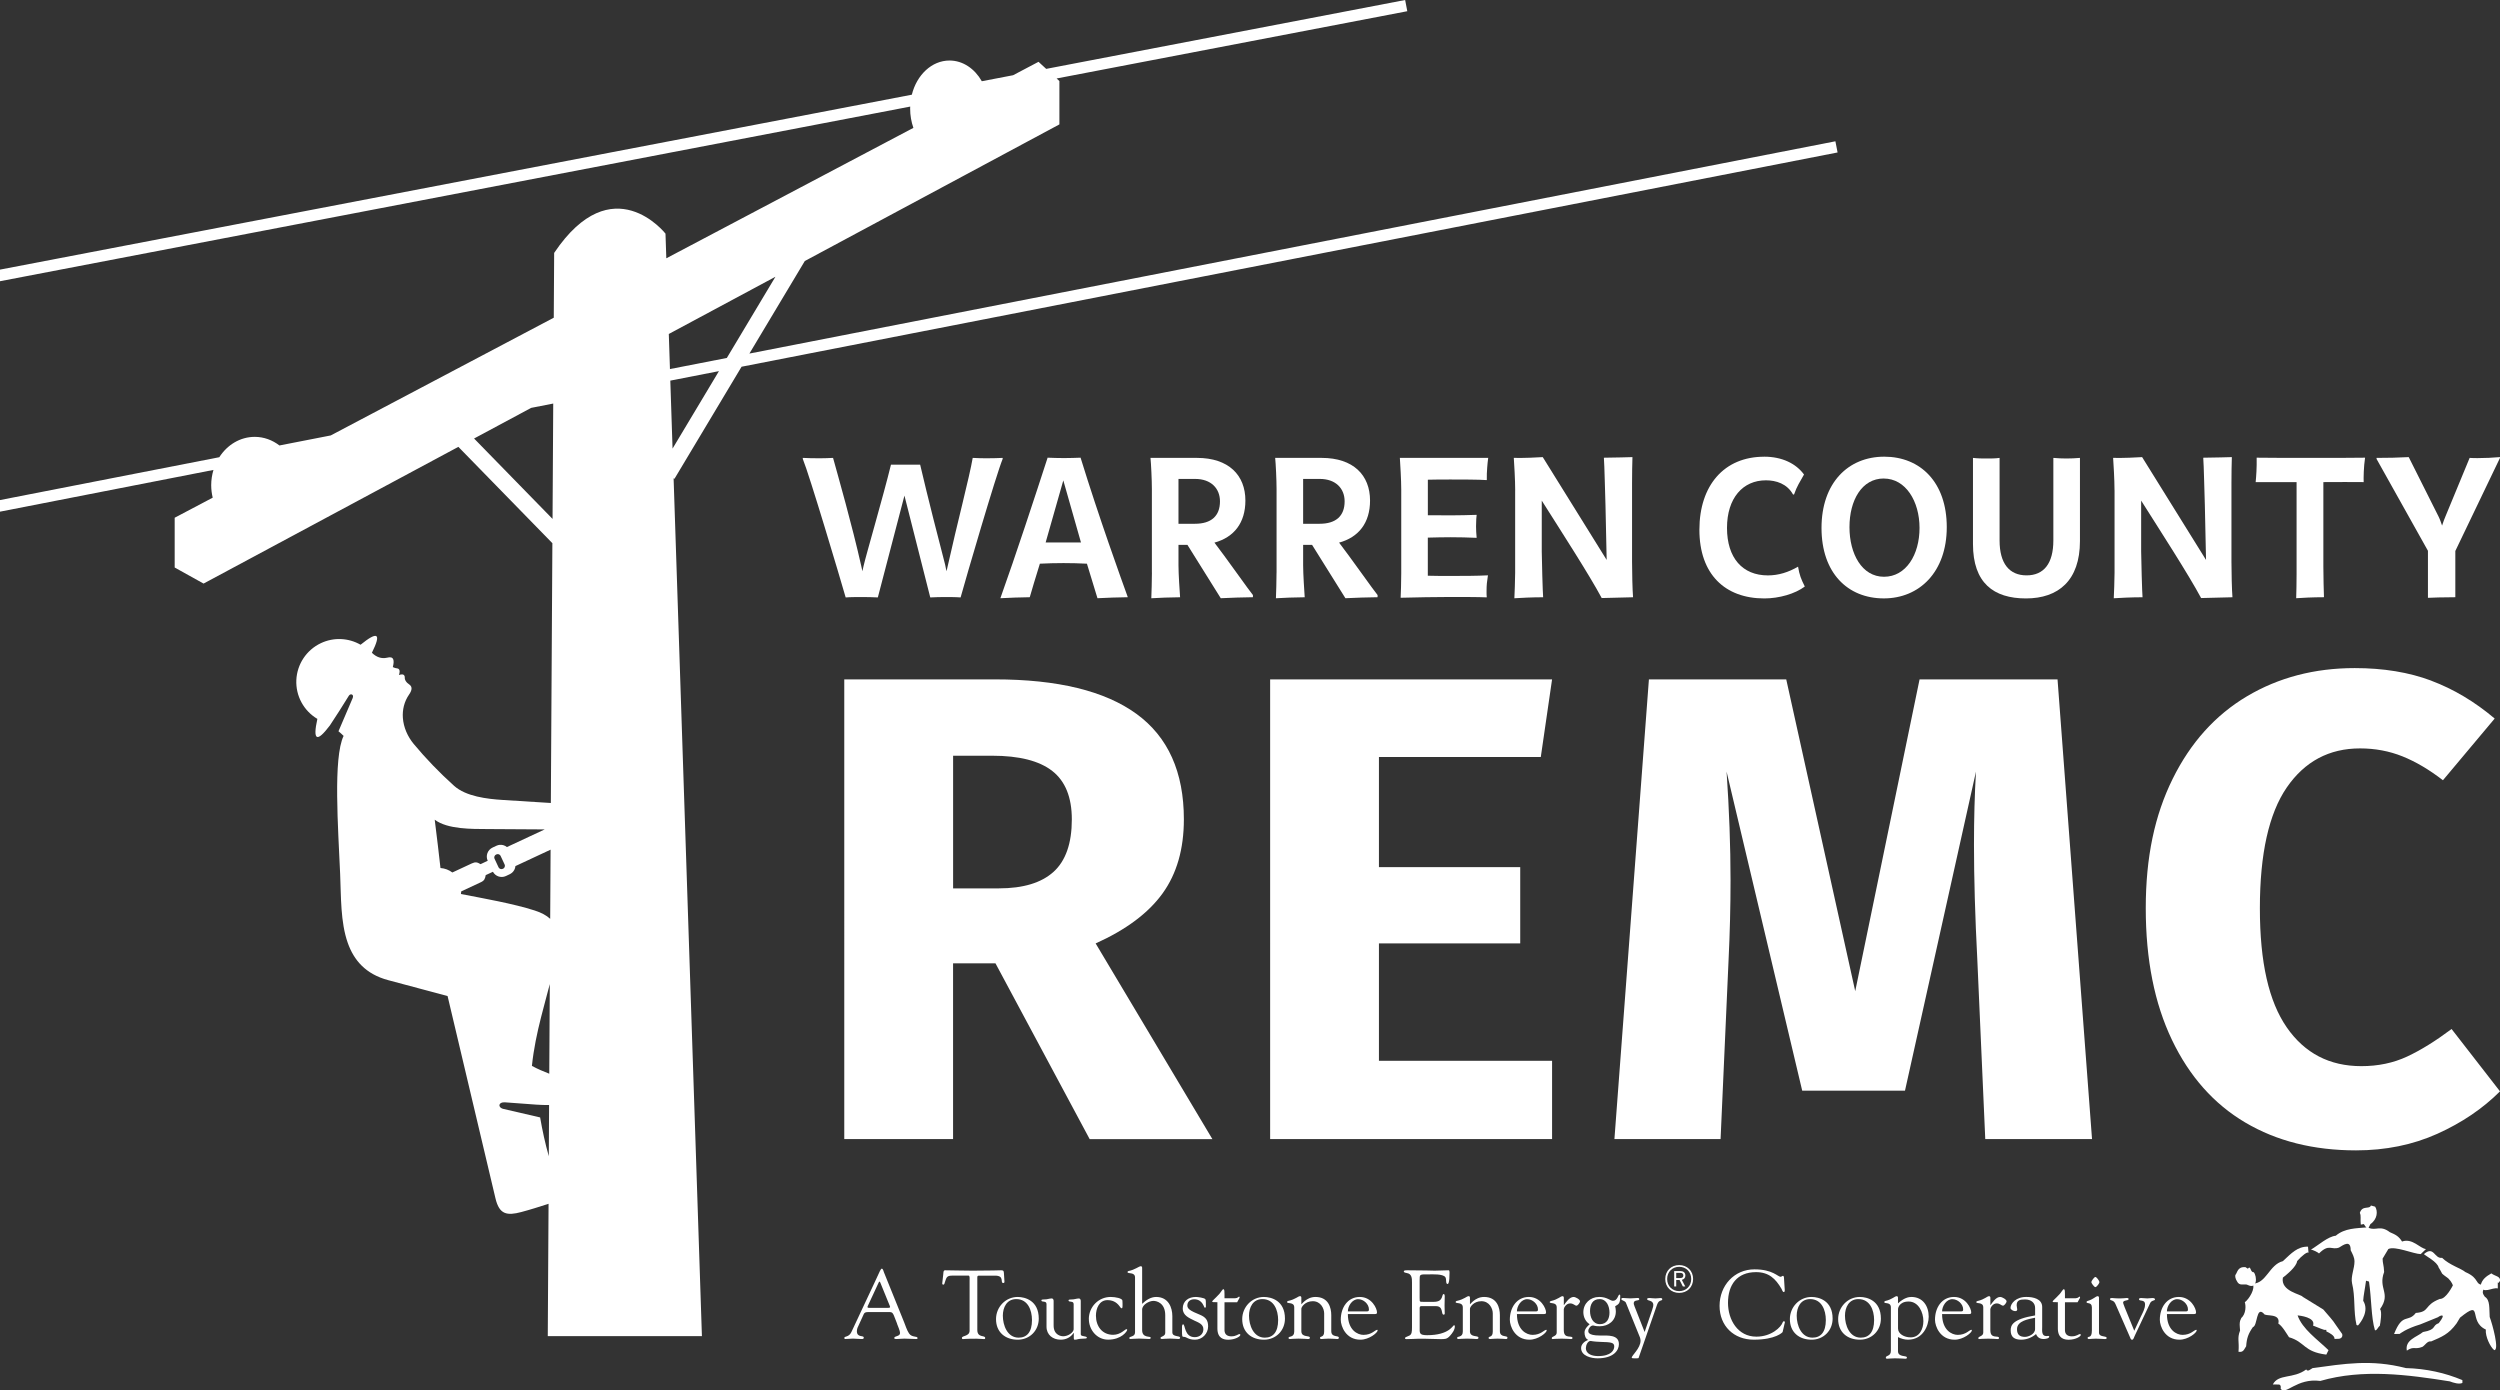 <?xml version="1.0" encoding="UTF-8"?>
<svg id="Layer_1" data-name="Layer 1" xmlns="http://www.w3.org/2000/svg" viewBox="0 0 700.16 389.41">
  <rect x="0" y="0" width="700.16" height="389.41" fill="#333333" stroke="none"/>
  <defs>
    <style>
      .cls-1 {
        fill: #fff;
      }
    </style>
  </defs>
  <g>
    <path class="cls-1" d="M224.86,128.24c.94,.06,3,.11,4.67,.11,1.17,0,2.78-.06,3.78-.11,1.44,5.23,5.28,18.62,7.89,30.24l.33,1.5,.33-1.5c.72-3.17,5.5-19.46,7.67-28.35h8.17c2,8.62,5.45,22.12,7,28.02,.22,.89,.22,1.33,.39,1.83l.33-1.44c2.56-11.56,6.12-25.07,7-30.3,1.06,.06,2.67,.11,3.78,.11,1.72,0,3.67-.06,4.61-.11v.28c-1.83,4.45-10.28,33.35-11.78,38.8-1.28-.11-3.45-.11-4.72-.11-1.5,0-2.22,.06-3.78,.11l-7.23-28.52-7.45,28.52c-1.56-.06-2.5-.11-4.23-.11-1.06,0-3.56,0-4.78,.11-1.56-5.45-10.17-34.35-12.01-38.8v-.28Z"/>
    <path class="cls-1" d="M307.36,167.54l-2.95-9.67c-2.17-.11-4.33-.17-6.56-.17s-4.45,.06-6.62,.17c-.61,1.83-2.83,9.34-2.83,9.39-2.83,.06-5.45,.11-8.23,.28,4.22-11.78,9.84-28.91,13.23-39.36,1.34,.06,3,.11,4.62,.11s3.22-.06,4.61-.11c5.17,16.79,11.4,34.02,13.23,39.08-2.84,.06-5.67,.11-8.51,.28Zm-9.56-33.02l-4.95,17.4h9.89l-4.95-17.4Z"/>
    <path class="cls-1" d="M322.6,160.37v-23.35c0-2.56-.22-7.17-.39-8.78h13.01c8.89,0,13.57,4.84,13.57,11.95,0,6.23-3.17,10.28-8.67,11.78,2.73,3.5,10.06,13.9,10.78,14.68v.61c-1.95,0-7,.17-9.01,.28l-9.34-14.95h-2.5v5.73c0,2.45,.33,7.34,.45,8.95-2.39,0-6.39,.17-8.06,.28,.06-1.39,.17-5.17,.17-7.17Zm12.06-13.68c4.62,0,7.01-2.22,7.01-6.28,0-3.61-2.5-6.28-6.95-6.28h-4.67v12.56h4.61Z"/>
    <path class="cls-1" d="M357.52,160.37v-23.35c0-2.56-.22-7.17-.39-8.78h13.01c8.89,0,13.56,4.84,13.56,11.95,0,6.23-3.17,10.28-8.67,11.78,2.72,3.5,10.06,13.9,10.78,14.68v.61c-1.95,0-7,.17-9.01,.28l-9.34-14.95h-2.5v5.73c0,2.45,.33,7.34,.44,8.95-2.39,0-6.39,.17-8.06,.28,.06-1.39,.17-5.17,.17-7.17Zm12.06-13.68c4.61,0,7-2.22,7-6.28,0-3.61-2.5-6.28-6.95-6.28h-4.67v12.56h4.61Z"/>
    <path class="cls-1" d="M392.44,137.19c0-2.61-.28-7.39-.39-8.95h24.74c-.11,.89-.22,1.78-.28,2.72-.11,1.06-.11,2.22-.11,3.5-2.06-.17-7.72-.17-10.06-.17-1.33,0-5.34,0-6.45,.06v9.95c4.39,.06,8.78,.06,13.67-.11-.06,.28-.17,1.72-.17,3.22,0,1.06,.06,2,.17,3.22-2.45-.11-4.95-.17-7.34-.17-2.11,0-4.28,.06-6.34,.11v10.67c1.83,.06,4.06,.06,6.45,.06,3.22,0,7.23,0,10.39-.17-.28,1.83-.39,2.61-.39,4.56,0,.56,0,1,.06,1.61-2.17-.11-7.89-.11-10.06-.11-3.61,0-10.45,.11-14.06,.22,.06-1,.17-4.61,.17-6.89v-23.35Z"/>
    <path class="cls-1" d="M424.35,137.3c0-2.78-.28-7.62-.39-9.06,3.11,.06,6.34-.11,8.11-.22l17.9,28.8-.33-15.29c-.11-2.95-.28-11.34-.45-13.34,3.06,0,7.12-.17,8-.17-.06,1.5-.11,4.95-.11,7.23v22.07c0,2.95,.11,7.84,.28,9.95l-8.78,.22c-3.5-6.56-11.56-19.01-16.79-27.29v14.23c0,1.83,.28,11.95,.39,12.84-3.11,0-6.34,.17-8.06,.28,.06-1.61,.22-4.73,.22-7.12v-23.12Z"/>
    <path class="cls-1" d="M494.07,127.9c5.06,0,8.95,1.95,11.17,5-1.17,2.11-2,3.28-2.78,5.56l-.28,.06c-1.67-3.06-4.78-4-7.61-4-6.45,0-10.9,4.95-10.9,13.34s4.33,13.29,11.45,13.29c3,0,5.78-.89,8.45-2.45,.39,2.33,.83,3.45,1.89,5.56-2.72,2.06-7.22,3.34-11.34,3.34-11.01,0-18.18-6.78-18.18-19.23s6.95-20.46,18.12-20.46Z"/>
    <path class="cls-1" d="M527.59,167.59c-10.12,0-17.45-7.12-17.45-19.73s7.45-19.96,17.57-19.96,17.51,7.17,17.51,19.73-7.67,19.96-17.62,19.96Zm0-33.58c-6.17,0-9.62,6.11-9.62,13.62s3.5,13.9,9.67,13.9,9.95-6.17,9.95-13.67-3.89-13.84-10.01-13.84Z"/>
    <path class="cls-1" d="M552.56,128.24c1.33,.17,2.61,.17,3.95,.17,1.17,0,2.34,0,3.5-.17v23.12c0,6.45,2.72,9.78,7.56,9.78s7.5-3.33,7.5-9.78v-23.12c1.22,.11,2.45,.17,3.67,.17s2.5-.06,3.78-.17v23.29c0,11.06-6.06,16.07-15.12,16.07s-14.84-4.34-14.84-15.23v-24.13Z"/>
    <path class="cls-1" d="M592.2,137.3c0-2.78-.28-7.62-.39-9.06,3.12,.06,6.34-.11,8.12-.22l17.9,28.8-.33-15.29c-.11-2.95-.28-11.34-.45-13.34,3.06,0,7.12-.17,8.01-.17-.06,1.5-.11,4.95-.11,7.23v22.07c0,2.95,.11,7.84,.28,9.95l-8.78,.22c-3.5-6.56-11.56-19.01-16.79-27.29v14.23c0,1.83,.28,11.95,.39,12.84-3.11,0-6.34,.17-8.06,.28,.06-1.61,.22-4.73,.22-7.12v-23.12Z"/>
    <path class="cls-1" d="M643.18,135.02h-11.45c.17-1.78,.33-3.95,.28-6.84,3.28,.06,10.4,.06,15.07,.06,7.28,0,10.51,0,15.29-.06-.39,2.56-.44,5.67-.39,6.84-1.67-.06-8.51,0-11.29,0v23.68c0,2.61,.11,7.28,.17,8.56-3.06,0-6.34,.17-7.78,.28,.06-1.56,.11-4.73,.11-6.78v-25.74Z"/>
    <path class="cls-1" d="M665.59,128.52v-.28c3.06,0,6.06-.06,9.01-.22l8.34,16.62c.45,.89,.72,1.78,1,2.56,.28-.95,.67-1.89,.94-2.56l6.78-16.4c.78,.06,1.5,.06,2.28,.06,2.11,0,4.17-.11,6.22-.28v.22l-12.51,26.07v12.95c-3.94,0-6,.11-7.67,.17v-13.17l-14.4-25.74Z"/>
  </g>
  <g>
    <g>
      <path class="cls-1" d="M677.96,351.23c-2.03-.04-7.23-2.36-9.07-1.42l-1.61,2.69c.03,1.5,.34,1.65,.43,3.75-1.77,4.74,2.04,5.89-1.15,10.4,.64,.57,.1,3.97-.07,4.7-.37,.09-.9,1.51-1.36,1.18-1.07-3.54-.94-8.81-1.66-13.61l-.83-.24c-.25,2.03-.75,4.32-.79,5.62,1.77,2.83-.65,6.04-1.46,6.91l-.41-.12c-.9-3.8-.3-7.91-1.25-11.68-.42-1.86,.7-4.21,.68-6.13-.02-1.18-.54-2.05-1.07-3.14,.03-2.96-1.96-1.55-3.27-.74-2.09,.79-2.77-1.2-5.61,1.66-.14-.27-1.84-1.13-2.28-1.06,2.14-1.27,4.79-3.7,6.99-3.92,2.48-2.14,5.83-2.07,8.77-2.34,.17-1.23,.48,1.41-.9-.9-.06-.11-.93,.26-.87,.06-.18-1.48,.16-2.29-.26-3.22,.7-2.22,2.65-.88,3.11-2.06l1.17,.32c.81,1.24,.65,3.53-1.32,4.89l-.51,1.02c2.02,.96,3.2-.87,5.95,1.24,1.59,.69,2.46,1.08,3.42,2.62,2.9-1.06,5.1,2.01,6.71,2.1l-1.47,1.41Z"/>
      <g>
        <path class="cls-1" d="M700.13,358.85c-.31,.04-.25,.71-.59,.3v1.7c-1.55-.43-4.31,1.86-4.78-.9,.35-1.61,1.5-2.49,2.98-3.32,1.01,.82,2.69,.76,2.39,2.22Z"/>
        <path class="cls-1" d="M676.54,367.71c4.1-.31,2.14-2.1,6.74-3.92,1.77,.12,3.68-3.81,3.68-3.81,0,0-.28-.95-1.26-1.92-2.59-1.98-1.16-.63-2.72-3.07-.36-1.61-3.69-3.25-4.13-3.76,2.83-2.47,2.9,1.38,5.09,1.04,2.09,2.05,5.26,2.93,6.53,3.99,4.22,1.82,2.4,3.61,5.27,3.62-.07,1.74-.97,1.78,.18,3.3,1.51,.93,1.19,3.28,1.35,5.66,.74,1.93,2.79,9.37,1.26,9.28-1.08-.86-2.54-3.85-2.34-5.76-5.15-2.36-.53-8.74-7.23-3.33l-.96,1.6c-2.21,3.05-4.18,3.79-7.11,5.05-1.1-.18-1.63,1.02-2.45,1.52-2.26,.89-2.34-.31-4.38,1.06-.56-3.04,2.85-3.81,4.53-5.21,3.94-.68,2.43-1.78,4.42-2.49,2.43-3.1,.17-2.03-.19-1.67l-4.97,2.02c-4.06,1.22-5.76,2.64-5.8,2.67l-1.56,.03c2.38-6.1,3.91-3.07,6.07-5.88Z"/>
      </g>
      <g>
        <path class="cls-1" d="M646.52,350.88c-.19-.47-1.86,.77-3.17,2.3-.21,1.63-2.94,3.8-4,4.64-.7,3.85,5.13,4.63,5.57,5.38l5.75,3.54c3.87,4.48,1.87,2.09,5.28,6.85,.21,.68-.13,1.21-.82,1.35l-1.31,.05c.11-.88-1.42-1.73-2.28-2.1l-.02-.44c-.83-.11,.38,.46-3.72-1.2,.83-2.35-3.82-2.8-4.33-2.86,1.32,3.82,5.55,6.73,8.66,9.74l-.61,1.25c-6.45-.8-5.85-3.52-10.45-4.87-.66-.96-1.83-3.1-2.99-3.82,.71-3.09-3.77-1.88-4.03-2.75-2.22-2.33-1.76,3.43-3.09,3.73-1.28,1.84-1.73,3.07-1.89,5.37-.55,.75-.71,1.81-2.15,1.54,.26-3.06-.43-3.65,.44-5.94l-.07-.94c-.21-2.19,.57-2.41,.34-2.49,1.42-1.23,1.39-3.51,1.06-4.51,1.14-.78,3.15-3.99,2.12-5.2,3.89,.09,4.7-5.33,8.53-6.29,2.44-2.26,4.1-4.12,7.05-4.07l.14,1.72Z"/>
        <path class="cls-1" d="M629.61,359.93c-.75-.55-2.06,.27-2.84-.66-.39-.63-.84-1.19-.74-2.17,.61-.65,.54-2.39,2.83-2.22l.68,.44c.88-1.12,.63,1.12,1.66,.98,.96,1.22,1.01,4.81-1.59,3.62Z"/>
      </g>
      <path class="cls-1" d="M673.76,383.15c5.75,.15,11.04,1.34,15.87,3.37v.79c-.9,.45-2.52-.04-3.54-.44-11.77-1.87-24.34-3.56-36.26-.12-6.63-.89-9.72,4.17-11.09,2.2,0-.39,.16-.98-.43-1.19l-1.77-.03c1.59-3.06,5.7-1.47,9.35-4.2,.43,.79,1.25-.11,1.77-.37,8.79-1.19,16.41-2.53,26.09-.02Z"/>
    </g>
    <g>
      <path class="cls-1" d="M246.09,359.18c.16-.33,.3-.33,.44,0l2.67,6.56c.14,.35,.16,.54-.44,.54h-5.39c-.35,0-.54-.11-.35-.49l3.07-6.61Zm5.14,11.56c.27,.73,.84,1.99,.84,2.59,0,1.03-1.63,.76-1.63,1.41,0,.27,.44,.27,.6,.27,.73,0,1.47-.11,2.2-.11,1.12,0,2.23,.11,3.35,.11,.19,0,.38,0,.38-.25,0-.68-1.58-.08-2.39-1.33-.63-.95-.95-2.1-1.36-3.1l-5.66-14.01c-.08-.22-.27-1.01-.57-1.01-.35,0-.44,.44-2.04,3.86l-6.5,13.88c-.71,1.55-1.99,1.09-1.99,1.66,0,.16,.08,.3,.25,.3,.71,0,1.44-.11,2.18-.11s1.52,.11,2.29,.11c.35,0,.73,.08,.73-.41,0-.71-1.93,.11-1.93-1.8,0-.35,.11-.76,.19-.95l1.74-3.81c.27-.57,.76-.57,1.28-.57h5.99c.76,0,.92,.41,1.2,1.03l.87,2.23Z"/>
      <path class="cls-1" d="M271.55,358.5c0-.19,.11-1.22-.27-1.25h-4.44c-1.69,0-1.74,.41-2.23,1.91-.08,.27-.11,.63-.46,.63-.16,0-.27-.19-.27-.33l.3-2.64c.03-.33,0-1.06,.49-1.06,2.12,0,4.22,.11,7.73,.11,4.92,0,7.43-.11,7.97-.11,.63,0,.76,.16,.79,.79l.14,2.18c.03,.27,.05,.6-.3,.6-1.01,0,.46-2.07-2.31-2.07h-3.89c-1.22,0-1.09-.11-1.09,1.33v13.88c0,2.29,2.2,1.39,2.2,2.23,0,.08,.03,.33-.25,.33-.65,0-1.41-.11-2.2-.11-3.05,0-3.56,.11-3.73,.11-.25,0-.33-.08-.33-.35,0-.65,2.15-.38,2.15-2.01v-14.15Z"/>
      <path class="cls-1" d="M285.29,374.63c-3.18,0-4.43-3.48-4.43-6.15,0-2.31,1.09-4.65,3.75-4.65,3.24,0,4.41,3.07,4.41,5.88,0,3.37-1.44,4.92-3.73,4.92Zm-.25,.57c3.35,0,5.88-2.56,5.88-5.9,0-5.06-3.84-6.07-5.9-6.07-3.43,0-6.07,2.86-6.07,6.2,0,3.67,2.56,5.77,6.09,5.77Z"/>
      <path class="cls-1" d="M300.69,365.22c0-1.03-1.44-.38-1.44-1.03,0-.22,.35-.24,.49-.24,.79,0,1.17-.08,1.47-.16,.3-.05,.54-.14,.98-.14,.11,0,.49,.14,.49,.65v9.41c0,.71,1.71,.35,1.71,.95,0,.22-.57,.25-1.01,.25-.76,0-1.14,.08-1.47,.14-.3,.08-.52,.16-.93,.16-.22,0-.25-.3-.25-.41v-1.5h-.05c-.84,1.28-2.18,1.9-3.62,1.9-2.18,0-3.97-1.33-3.97-3.65v-6.34c0-1.03-1.44-.38-1.44-1.03,0-.22,.35-.24,.49-.24,.79,0,1.17-.08,1.47-.16,.3-.05,.54-.14,.98-.14,.11,0,.49,.14,.49,.65v6.88c-.03,2.88,2.29,3.07,2.64,3.07,1.55,0,2.91-1.14,2.97-1.93v-7.1Z"/>
      <path class="cls-1" d="M304.94,369.43c0-3.4,2.69-6.2,6.12-6.2,1.36,0,3.21,.38,3.29,1.01,.05,.6,.03,1.25,.03,1.6,0,.38-.08,.57-.22,.57-.27,0-.57-.52-.65-.63-.93-1.25-2.12-1.66-3.37-1.66-2.31,0-3.21,2.39-3.21,4.35,0,2.94,1.74,5.36,4.82,5.36,2.12,0,3.32-1.58,3.73-1.58,.08,0,.22,.08,.22,.16,0,.44-1.63,2.78-5.36,2.78-3.13,0-5.39-2.75-5.39-5.77Z"/>
      <path class="cls-1" d="M319.87,365.16c1.03-.98,2.37-1.93,3.92-1.93,3.48,0,4.54,3.02,4.54,5.36v4.54c0,1.41,2.18,.84,2.18,1.52,0,.3-.24,.35-.54,.35-.49,0-1.25-.11-2.29-.11s-1.93,.11-2.23,.11c-.27,0-.44-.08-.44-.3,0-.41,1.33-.41,1.33-1.39v-4.98c0-3.37-2.34-4-3.29-4-1.22,0-3.18,1.06-3.18,2.45v5.74c0,2.34,2.39,1.58,2.39,2.1,0,.33-.14,.38-.46,.38-.57,0-1.93-.11-2.78-.11s-2.04,.11-2.48,.11c-.19,0-.27-.14-.27-.27,0-.54,1.61-.24,1.61-1.58v-15.37c0-1.63-2.1-.93-2.1-1.5,0-.16,.08-.27,.22-.3,1.99-.38,2.91-1.36,3.54-1.36,.16,0,.33,.16,.33,.44v10.09Z"/>
      <path class="cls-1" d="M331.24,366.5c0-2.18,1.69-3.27,3.67-3.27,.46,0,2.34,.22,2.67,.63,.16,.22,.14,1.14,.14,1.33,0,.74,.11,1.06-.3,1.06-.27,0-.52-2.37-2.99-2.37-1.06,0-1.9,.63-1.9,1.74,0,.9,.71,1.47,3.56,2.61,1.55,.65,2.26,1.5,2.26,3.24,0,2.04-1.66,3.73-3.67,3.73-1.9,0-2.39-.79-3.05-.79-.6,0-.6-.03-.6-2.18,0-.46-.08-1.33,.33-1.33,.6,0,.3,3.59,3.24,3.59,1.33,0,2.42-.82,2.42-2.23s-1.39-1.88-2.48-2.39c-1.47-.73-3.29-1.44-3.29-3.37Z"/>
      <path class="cls-1" d="M340.96,364.7c-1.28,0-1.47,0-1.47-.19,0-.22,.68-.68,2.07-2.2,.54-.65,.82-1.25,1.03-1.25,.38,0,.35,.57,.35,2.53h2.99c.68,0,.98-.46,1.06-.46,.14,0,.19,.14,.19,.22,0,.11-.08,.25-.16,.38l-.54,.98h-3.54v7.92c.05,1.12,.82,1.63,1.9,1.63,1.44,0,1.85-.63,2.31-.63,.11,0,.22,.03,.22,.25,0,.41-1.47,1.33-3.37,1.33-1.25,0-3.05-.35-3.05-3.16v-7.35Z"/>
      <path class="cls-1" d="M354.23,374.63c-3.18,0-4.43-3.48-4.43-6.15,0-2.31,1.09-4.65,3.75-4.65,3.24,0,4.41,3.07,4.41,5.88,0,3.37-1.44,4.92-3.73,4.92Zm-.24,.57c3.35,0,5.88-2.56,5.88-5.9,0-5.06-3.84-6.07-5.9-6.07-3.43,0-6.07,2.86-6.07,6.2,0,3.67,2.56,5.77,6.09,5.77Z"/>
      <path class="cls-1" d="M364.46,372.81c0,1.88,2.39,1.09,2.39,1.82,0,.33-.19,.38-.6,.38-.46,0-1.01-.11-2.58-.11-1.44,0-1.99,.11-2.31,.11-.35,0-.49-.05-.49-.33,0-.54,1.6,0,1.6-1.77v-6.75c0-1.63-2.01-.93-2.01-1.5,0-.16,.11-.27,.24-.3,2.26-.49,2.8-1.36,3.43-1.36,.16,0,.33,.16,.33,.44v1.8c-.05,.33,1.31-2.01,3.95-2.01,3.65,0,4.43,3.02,4.43,5.09v4.49c0,1.88,2.12,1.09,2.12,1.82,0,.33-.19,.38-.46,.38-.35,0-1.03-.11-2.37-.11-1.03,0-1.61,.11-1.96,.11s-.49-.05-.49-.33c0-.54,1.17,0,1.17-1.77v-5.09c0-1.36-.98-3.4-3.18-3.4s-3.24,1.69-3.21,2.12v6.26Z"/>
      <path class="cls-1" d="M377.49,367.28c0-1.5,1.2-3.43,2.88-3.43,1.5,0,3.02,1.36,3.02,2.88,0,.41-.16,.54-.54,.54h-5.36Zm7.24,.74c.63,0,.92,.03,.92-.46,0-1.09-1.47-4.33-4.82-4.33s-5.33,2.91-5.33,6.39c0,1.8,1.41,5.58,5.5,5.58,2.45,0,4.82-1.96,4.82-2.58,0-.08,0-.19-.11-.19-.6,0-1.5,1.42-3.84,1.42-1.66,0-4.38-1.33-4.38-5.82h7.24Z"/>
      <path class="cls-1" d="M397.6,363.67c0,.93-.05,.93,1.03,.93h2.94c2.83,0,2.09-2.18,2.75-2.18,.22,0,.3,.3,.3,.52,0,.95-.05,1.88-.05,2.75,0,.71,.05,1.41,.05,2.15,0,.25-.11,.35-.3,.35-.84,0,.08-2.39-2.2-2.39h-4.03c-.57,0-.49,.46-.49,.87v5.01c0,1.6-.22,2.26,2.07,2.26,6.28,0,7.21-2.8,7.56-2.8,.19,0,.22,.27,.22,.33,0,.98-.71,1.93-1.36,2.64-.87,.98-1.47,.93-2.67,.93-2.07,0-4.14-.16-6.2-.11-1.09,.03-2.23,.11-3.32,.11-.24,0-.41-.05-.41-.27,.05-.33,.33-.27,1.2-.71,.71-.33,.76-1.09,.76-2.37v-12.41c0-1.22,0-2.53-1.47-2.75-.22-.05-.82-.11-.82-.44,0-.22,.16-.33,.95-.33,5.14,0,6.56,.11,7.7,.11,.54,0,3.05-.11,3.89-.11,.22,0,.27,.27,.27,.6,0,3.02-.38,3.24-.54,3.24-.65,0-.22-1.31-.65-1.93-.71-.93-3.54-.76-4.63-.76-2.61,0-2.56-.11-2.56,1.71v5.06Z"/>
      <path class="cls-1" d="M411.67,372.81c0,1.88,2.39,1.09,2.39,1.82,0,.33-.19,.38-.6,.38-.46,0-1.01-.11-2.58-.11-1.44,0-1.99,.11-2.31,.11-.35,0-.49-.05-.49-.33,0-.54,1.6,0,1.6-1.77v-6.75c0-1.63-2.01-.93-2.01-1.5,0-.16,.11-.27,.25-.3,2.26-.49,2.8-1.36,3.43-1.36,.16,0,.33,.16,.33,.44v1.8c-.05,.33,1.31-2.01,3.95-2.01,3.65,0,4.43,3.02,4.43,5.09v4.49c0,1.88,2.12,1.09,2.12,1.82,0,.33-.19,.38-.46,.38-.35,0-1.03-.11-2.37-.11-1.03,0-1.61,.11-1.96,.11s-.49-.05-.49-.33c0-.54,1.17,0,1.17-1.77v-5.09c0-1.36-.98-3.4-3.18-3.4s-3.24,1.69-3.21,2.12v6.26Z"/>
      <path class="cls-1" d="M424.83,367.28c0-1.5,1.2-3.43,2.88-3.43,1.5,0,3.02,1.36,3.02,2.88,0,.41-.16,.54-.54,.54h-5.36Zm7.24,.74c.63,0,.93,.03,.93-.46,0-1.09-1.47-4.33-4.82-4.33s-5.33,2.91-5.33,6.39c0,1.8,1.41,5.58,5.5,5.58,2.45,0,4.82-1.96,4.82-2.58,0-.08,0-.19-.11-.19-.6,0-1.5,1.42-3.84,1.42-1.66,0-4.38-1.33-4.38-5.82h7.24Z"/>
      <path class="cls-1" d="M437.97,372.62c0,2.53,2.42,1.22,2.42,2.1,0,.24-.14,.3-.44,.3-.38,0-1.03-.11-2.56-.11-1.82,0-2.31,.11-2.5,.11-.22,0-.3-.08-.3-.25,0-.57,1.39-.46,1.39-1.58v-7.02c0-1.63-1.96-.93-1.96-1.5,0-.16,.22-.27,.35-.3,2.1-.49,2.64-1.36,3.27-1.36,.16,0,.33,.16,.33,.44v2.04h.05c.57-.79,1.55-2.26,2.69-2.26,.57,0,1.8,.71,1.8,1.22,0,.41-.65,1.22-.98,1.22-.52,0-.82-.63-1.8-.63-1.12,0-1.77,1.25-1.77,1.61v5.96Z"/>
      <path class="cls-1" d="M450.76,367.61c0,1.74-.76,3.24-2.67,3.24-2.01,0-2.78-1.96-2.78-3.67s.65-3.35,2.67-3.35,2.78,2.07,2.78,3.78Zm-2.94-4.38c-2.42,0-4.38,1.8-4.38,4.27,0,1.33,.63,2.67,1.74,3.35v.05s-1.41,1.12-1.41,2.2c0,.93,.27,1.85,1.03,2.15-.95,.35-1.99,1.17-1.99,2.29,0,2.23,2.86,2.88,4.6,2.88,4.54,0,5.99-2.26,5.99-3.97,0-2.69-3.07-2.42-5.36-2.42-3.43,0-3.21-1.09-3.21-1.31,0-.63,.65-1.5,1.31-1.5,.35,0,.49,.22,1.88,.22,2.48,0,4.52-1.58,4.52-4.16,0-.49-.08-.98-.19-1.44,1.01-.63,1.42-.73,1.42-2.83,0-.16,.03-.44-.22-.44-.38,0-.52,1.74-1.82,1.74-.76,0-1.63-1.09-3.89-1.09Zm-3.67,14.28c0-.71,.49-1.96,1.33-1.96,.22,0,.57,.19,2.86,.27,2.8,.08,3.75,.14,3.75,1.28,0,.98-.79,2.69-4.52,2.69-1.5,0-3.43-.46-3.43-2.29Z"/>
      <path class="cls-1" d="M458.89,380.34c-.03,.08-.52,.08-.9,.08s-1.01,.03-1.01-.19c0-.6,2.48-2.64,2.48-4.76,0-.65-.3-1.25-.54-1.82l-3.56-8.79c-.24-.6-1.28-.63-1.28-1.01,0-.27,.16-.33,.54-.33,.57,0,1.17,.11,1.9,.11,.95,0,1.58-.11,2.01-.11,.41,0,.57,.05,.57,.35,0,.57-1.55,.03-1.55,1.12,0,.44,.25,.84,.19,.6l-.05,.06,2.91,7.4,2.1-6.15c.33-.98,.33-1.22,.33-1.41,0-1.47-1.74-1.06-1.74-1.66,0-.27,.33-.3,.82-.3,.33,0,.76,.11,1.52,.11,.63,0,1.12-.11,1.39-.11,.33,0,.52,.11,.52,.33,0,.63-.92-.05-1.47,1.58l-5.17,14.91Z"/>
      <path class="cls-1" d="M491.38,355.5c5.11,0,6.53,2.09,7.32,2.09,.22,0,.38-.27,.65-.27,.3,0,.3,.44,.38,2.2,.05,1.44,.3,2.34-.16,2.34-.33,0-.52-.71-.63-.9-1.69-2.91-3.62-4.68-7.13-4.68-5.31,0-7.86,3.54-7.86,8.6,0,4.73,2.72,9.47,7.95,9.47,4.27,0,6.94-2.72,7.35-3.97,.05-.19,.22-.35,.38-.35,.14,0,.27,.16,.25,.3l-.63,2.72c-.03,.11-1.96,2.15-8.08,2.15-5.58,0-9.58-3.84-9.58-9.47s4.05-10.23,9.79-10.23Z"/>
      <path class="cls-1" d="M507.62,374.63c-3.18,0-4.43-3.48-4.43-6.15,0-2.31,1.09-4.65,3.75-4.65,3.24,0,4.41,3.07,4.41,5.88,0,3.37-1.44,4.92-3.73,4.92Zm-.25,.57c3.35,0,5.88-2.56,5.88-5.9,0-5.06-3.84-6.07-5.9-6.07-3.43,0-6.07,2.86-6.07,6.2,0,3.67,2.56,5.77,6.09,5.77Z"/>
      <path class="cls-1" d="M521.14,374.63c-3.18,0-4.43-3.48-4.43-6.15,0-2.31,1.09-4.65,3.75-4.65,3.24,0,4.41,3.07,4.41,5.88,0,3.37-1.44,4.92-3.73,4.92Zm-.25,.57c3.35,0,5.88-2.56,5.88-5.9,0-5.06-3.84-6.07-5.9-6.07-3.43,0-6.07,2.86-6.07,6.2,0,3.67,2.56,5.77,6.09,5.77Z"/>
      <path class="cls-1" d="M531.56,366.66c-.03-.05,.19-2.15,2.97-2.15s4.14,3.02,4.14,5.5c0,2.15-1.06,4.54-3.56,4.54-1.85,0-3.54-1.01-3.54-2.48v-5.41Zm0,7.81c.87,.44,1.82,.73,2.8,.73,4.22,0,5.8-3.94,5.8-6.45,0-2.99-1.66-5.52-4.87-5.52-.74,0-2.07,.25-3.73,1.8v-1.58c0-.27-.16-.44-.33-.44-.63,0-1.17,.87-3.26,1.36-.14,.03-.25,.14-.25,.3,0,.57,1.85-.14,1.85,1.5v12.13c0,1.66-1.42,1.22-1.42,1.93,0,.24,.16,.3,.41,.3,.3,0,1.09-.11,2.15-.11,1.82,0,2.48,.11,2.83,.11,.33,0,.52-.03,.52-.35,0-.65-2.5,.03-2.5-1.77v-3.95Z"/>
      <path class="cls-1" d="M543.91,367.28c0-1.5,1.2-3.43,2.88-3.43,1.5,0,3.02,1.36,3.02,2.88,0,.41-.16,.54-.54,.54h-5.36Zm7.24,.74c.63,0,.92,.03,.92-.46,0-1.09-1.47-4.33-4.82-4.33s-5.33,2.91-5.33,6.39c0,1.8,1.41,5.58,5.5,5.58,2.45,0,4.82-1.96,4.82-2.58,0-.08,0-.19-.11-.19-.6,0-1.5,1.42-3.84,1.42-1.66,0-4.38-1.33-4.38-5.82h7.24Z"/>
      <path class="cls-1" d="M557.43,372.62c0,2.53,2.42,1.22,2.42,2.1,0,.24-.14,.3-.44,.3-.38,0-1.03-.11-2.56-.11-1.82,0-2.31,.11-2.5,.11-.22,0-.3-.08-.3-.25,0-.57,1.39-.46,1.39-1.58v-7.02c0-1.63-1.96-.93-1.96-1.5,0-.16,.22-.27,.35-.3,2.1-.49,2.64-1.36,3.27-1.36,.16,0,.33,.16,.33,.44v2.04h.05c.57-.79,1.55-2.26,2.69-2.26,.57,0,1.8,.71,1.8,1.22,0,.41-.65,1.22-.98,1.22-.52,0-.82-.63-1.8-.63-1.12,0-1.77,1.25-1.77,1.61v5.96Z"/>
      <path class="cls-1" d="M569.95,372.21c0,1.44-1.85,2.2-2.83,2.2-1.44,0-2.23-.6-2.23-2.15,0-2.39,3.32-2.83,5.06-3.21v3.16Zm0-3.81c-6.37,1.06-6.83,2.78-6.83,4.22,0,1.93,1.17,2.58,2.94,2.58,1.52,0,3.02-.6,4.16-1.58,.35,.9,1.06,1.39,2.12,1.39,.38,0,1.58-.11,1.58-.68,0-.19-.22-.19-.35-.19-.11,0-.35,.05-.46,.05-1.41,0-1.17-1.6-1.17-2.53v-5.63c0-2.31-2.61-2.8-4.3-2.8-3.02-.08-4.54,1.82-4.57,3.07,0,.49,.82,.9,1.28,.9,.52,0,.6-.22,.6-.52s-.16-.71-.16-1.12c0-1.5,1.06-1.63,2.37-1.63,1.69,0,2.8,.95,2.8,2.37v2.1Z"/>
      <path class="cls-1" d="M576.34,364.7c-1.28,0-1.47,0-1.47-.19,0-.22,.68-.68,2.07-2.2,.54-.65,.82-1.25,1.03-1.25,.38,0,.35,.57,.35,2.53h2.99c.68,0,.98-.46,1.06-.46,.14,0,.19,.14,.19,.22,0,.11-.08,.25-.16,.38l-.54,.98h-3.54v7.92c.05,1.12,.82,1.63,1.9,1.63,1.44,0,1.85-.63,2.31-.63,.11,0,.22,.03,.22,.25,0,.41-1.47,1.33-3.37,1.33-1.25,0-3.05-.35-3.05-3.16v-7.35Z"/>
      <path class="cls-1" d="M585.86,366.17c0-1.63-1.5-.93-1.5-1.5,0-.16,.11-.27,.25-.3,1.74-.49,2.29-1.36,2.91-1.36,.16,0,.33,.16,.33,.44v9.77c0,1.39,2.15,.79,2.15,1.5,0,.22-.16,.3-.52,.3-.57,0-1.41-.11-2.53-.11-.87,0-1.58,.11-1.88,.11-.22,0-.38-.03-.41-.3,0-.68,1.2,.35,1.2-2.12v-6.42Zm2.12-7.1c0,.33-.79,1.41-1.14,1.41-.33,0-1.14-1.12-1.14-1.41s.82-1.44,1.14-1.44c.35,0,1.14,1.12,1.14,1.44Z"/>
      <path class="cls-1" d="M597.73,372.7l1.82-3.92c.52-1.09,1.2-2.23,1.2-3.46,0-1.52-1.69-.76-1.69-1.44,0-.33,.3-.35,.65-.35,.57,0,1.09,.11,1.69,.11,.46,0,.95-.11,1.41-.11,.27,0,.73,.03,.73,.41,0,.35-.98,.19-1.36,1.01l-4.16,8.82c-.52,1.12-.52,1.44-.92,1.44-.35,0-.46-.46-.54-.65l-4.11-9.39c-.52-1.22-1.5-.82-1.5-1.31,0-.19,.03-.33,.57-.33s.52,.11,2.31,.11c1.01,0,1.36-.11,1.69-.11,.38,0,.63,0,.63,.3,0,.54-1.55,.19-1.55,1.01,0,.08,.14,.52,.46,1.33l2.67,6.53Z"/>
      <path class="cls-1" d="M606.87,367.28c0-1.5,1.2-3.43,2.88-3.43,1.5,0,3.02,1.36,3.02,2.88,0,.41-.16,.54-.54,.54h-5.36Zm7.24,.74c.63,0,.93,.03,.93-.46,0-1.09-1.47-4.33-4.82-4.33s-5.33,2.91-5.33,6.39c0,1.8,1.41,5.58,5.5,5.58,2.45,0,4.82-1.96,4.82-2.58,0-.08,0-.19-.11-.19-.6,0-1.5,1.42-3.84,1.42-1.66,0-4.38-1.33-4.38-5.82h7.24Z"/>
      <path class="cls-1" d="M473.65,358.2c0,2.01-1.46,3.4-3.37,3.4s-3.37-1.39-3.37-3.4,1.46-3.41,3.37-3.41,3.37,1.39,3.37,3.41Zm.53,0c0-2.32-1.69-3.9-3.9-3.9s-3.9,1.58-3.9,3.9,1.69,3.9,3.9,3.9,3.9-1.58,3.9-3.9Zm-2.17-.98c0-.85-.61-1.24-1.38-1.24h-1.75v4.31h.57v-1.81h.93l.93,1.81h.67l-.96-1.85c.61-.14,1-.57,1-1.22Zm-.57,0c0,.5-.29,.72-.91,.72h-1.08v-1.46h1.15c.54,0,.84,.25,.84,.74Z"/>
    </g>
  </g>
  <g>
    <path class="cls-1" d="M278.81,269.79h-11.89v49.23h-30.47V190.27h42.17c17.58,0,30.81,3.22,39.66,9.66,8.85,6.44,13.28,16.29,13.28,29.54,0,8.3-1.98,15.21-5.95,20.72-3.97,5.51-10.22,10.19-18.76,14.03l32.7,54.81h-34.37l-26.38-49.23Zm-11.89-20.99h12.82c6.81,0,11.92-1.55,15.33-4.64,3.4-3.09,5.11-7.99,5.11-14.68,0-6.19-1.83-10.71-5.48-13.56-3.65-2.85-9.26-4.27-16.81-4.27h-10.96v37.16Z"/>
    <path class="cls-1" d="M434.68,190.27l-3.16,21.74h-45.33v30.84h39.57v21.37h-39.57v32.88h48.49v21.92h-78.96V190.27h78.96Z"/>
    <path class="cls-1" d="M585.91,319.02h-29.91l-2.23-50.35c-.62-12.01-.93-22.73-.93-32.14,0-7.18,.18-13.99,.56-20.44l-19.88,89.36h-28.79l-21.18-89.36c.74,10.78,1.11,20.93,1.11,30.47,0,7.18-.18,14.68-.56,22.48l-2.23,49.98h-29.73l9.66-128.75h38.46l19.32,87.32,18.02-87.32h38.64l9.66,128.75Z"/>
    <path class="cls-1" d="M680.93,190.65c6.25,2.35,12.17,5.88,17.74,10.59l-14.49,17.28c-3.84-2.97-7.62-5.2-11.33-6.69-3.72-1.49-7.68-2.23-11.89-2.23-8.67,0-15.51,3.66-20.53,10.96-5.01,7.31-7.52,18.58-7.52,33.81s2.51,26.1,7.52,33.35c5.02,7.25,11.98,10.87,20.9,10.87,4.71,0,8.98-.9,12.82-2.69,3.84-1.79,7.99-4.37,12.45-7.71l13.56,17.46c-4.83,4.83-10.68,8.79-17.56,11.89-6.88,3.09-14.46,4.64-22.76,4.64-11.89,0-22.23-2.6-31.02-7.8-8.8-5.2-15.64-12.91-20.53-23.13-4.89-10.22-7.34-22.51-7.34-36.88s2.51-26.07,7.53-36.23c5.01-10.15,11.95-17.86,20.81-23.13,8.86-5.26,18.92-7.9,30.19-7.9,8.05,0,15.2,1.18,21.46,3.53Z"/>
  </g>
  <path class="cls-1" d="M207.67,102.71l306.97-60.01-.61-3.13L209.88,99.02l15.52-25.92,71.3-38.26v-12.14l-.78-.72L394.13,3.14l-.6-3.14-100.53,19.29-2.15-1.98-7.13,3.76-8.75,1.68c-1.99-3.51-5.3-5.8-9.05-5.8-4.97,0-9.17,4.03-10.55,9.57L0,75.51v3.25L254.92,29.85c0,.2-.02,.39-.02,.59,0,1.91,.33,3.72,.91,5.37l-69.2,36.53-.23-6.91s-14.84-18.89-31.18,5.4l-.11,18.15-62.46,32.97-14.37,2.81c-1.97-1.51-4.35-2.41-6.92-2.41-4.09,0-7.71,2.25-9.92,5.7L0,140.05v3.25l59.78-11.69c-.4,1.35-.63,2.79-.63,4.29,0,1.21,.16,2.37,.42,3.48l-10.65,5.62v13.94l8.09,4.5,71.36-38.29,26.33,26.98-.43,72.76-13.5-.85c-4.36-.28-10.27-.97-13.6-3.96-4.14-3.72-7.91-7.64-11.31-11.73-1.72-2.08-2.84-4.65-3.03-7.27-.17-2.27,.35-4.56,1.76-6.6,.84-1.21,.89-2.12,.13-2.7-.99-.66-1.44-1.39-1.36-2.17-.05-.46-.29-.71-.72-.73-.24-.01-.55,.04-.91,.17,.12-.38,.18-.69,.19-.96,0-.5-.19-.79-.6-.88-.46-.04-.89-.17-1.31-.38,.26-1,.3-1.73,.11-2.18-.23-.55-.8-.7-1.71-.45-1.54,.35-2.96-.11-4.26-1.38,1.39-2.8,1.78-4.32,1.23-4.66-.55-.34-2.03,.49-4.4,2.41-3.39-1.94-7.54-2.14-11.12-.44-4.02,1.9-6.66,5.87-6.87,10.31-.2,4.44,2.06,8.63,5.89,10.9-.67,3.03-.71,4.7-.14,5.02,.58,.33,1.79-.74,3.64-3.18,1.82-2.74,3.59-5.52,5.31-8.32,.24-.39,.64-.48,.91-.33,.25,.14,.38,.49,.16,1l-3.97,9.28c.51,.41,.99,.84,1.44,1.29-2.97,6.15-1.52,25.89-.97,38.68,.27,6.28,.07,13.47,2.14,19.31,1.71,4.82,4.97,8.72,11.32,10.42,2.06,.55,7.61,2.04,16.63,4.45,0,0,4.47,18.88,13.41,56.65,.54,2.28,1.34,3.52,2.54,4.04,1.16,.5,2.68,.34,4.7-.2,2.57-.68,5.1-1.49,7.63-2.31l-.22,37.06h43.17l-7.93-240.24,.24,.14,18.8-31.4Zm-74.9,20.1l15.99-8.58,6.18-1.21-.19,32.31-21.98-22.52Zm-9.41,120.3c-.42-3.78-.95-8.29-1.61-13.54,3.62,2.73,10.45,2.59,14.78,2.62l16.02,.1-10.58,4.94c-.3-.25-.65-.43-1.02-.53-.62-.17-1.29-.13-1.91,.16l-1.05,.49c-.7,.33-1.22,.87-1.49,1.6-.24,.67-.23,1.43,.09,2.12l-2,.95c-.92-.55-1.42-.69-2.45-.21l-5.45,2.54c-.96-.72-2.11-1.16-3.33-1.25Zm17.5,.2c-.42,.2-.98,.12-1.25-.44l-1.09-2.33c-.26-.57,.04-1.05,.47-1.24,.42-.19,.97-.11,1.23,.45l1.09,2.33c.26,.56-.03,1.04-.45,1.24Zm-11.77,7.07c.04-.24,.07-.48,.08-.73l5.54-2.59c.95-.44,1.16-1,1.32-1.97l2.02-.94c.34,.62,.88,1.06,1.5,1.29,.67,.24,1.43,.23,2.12-.09l1.06-.5c.58-.28,1.02-.68,1.32-1.25,.17-.32,.27-.67,.3-1.04l9.85-4.6-.11,19.37c-1.02-.93-2.42-1.72-4.33-2.33-6.07-1.95-14.33-3.38-20.67-4.62Zm24.89,25.22l-.15,25.11c-1.65-.65-3.32-1.34-4.86-2.19,.49-4.76,1.45-9.24,2.56-13.63,.79-3.11,1.64-6.19,2.45-9.29Zm-2.72,37.35l-10.27-2.38c-.86-.2-1.22-.75-1.09-1.2,.12-.39,.61-.7,1.5-.65,4.8,.35,7.74,.57,8.82,.65,1.16,.08,2.36,.12,3.56,.11l-.08,14.34c-1.01-3.57-1.8-7.21-2.43-10.87Zm36.04-219.41l29.87-16.03-13.61,22.74-15.93,3.11-.32-9.83Zm1.06,32.09l-.63-19.03,13.62-2.66-12.99,21.69Z"/>
</svg>